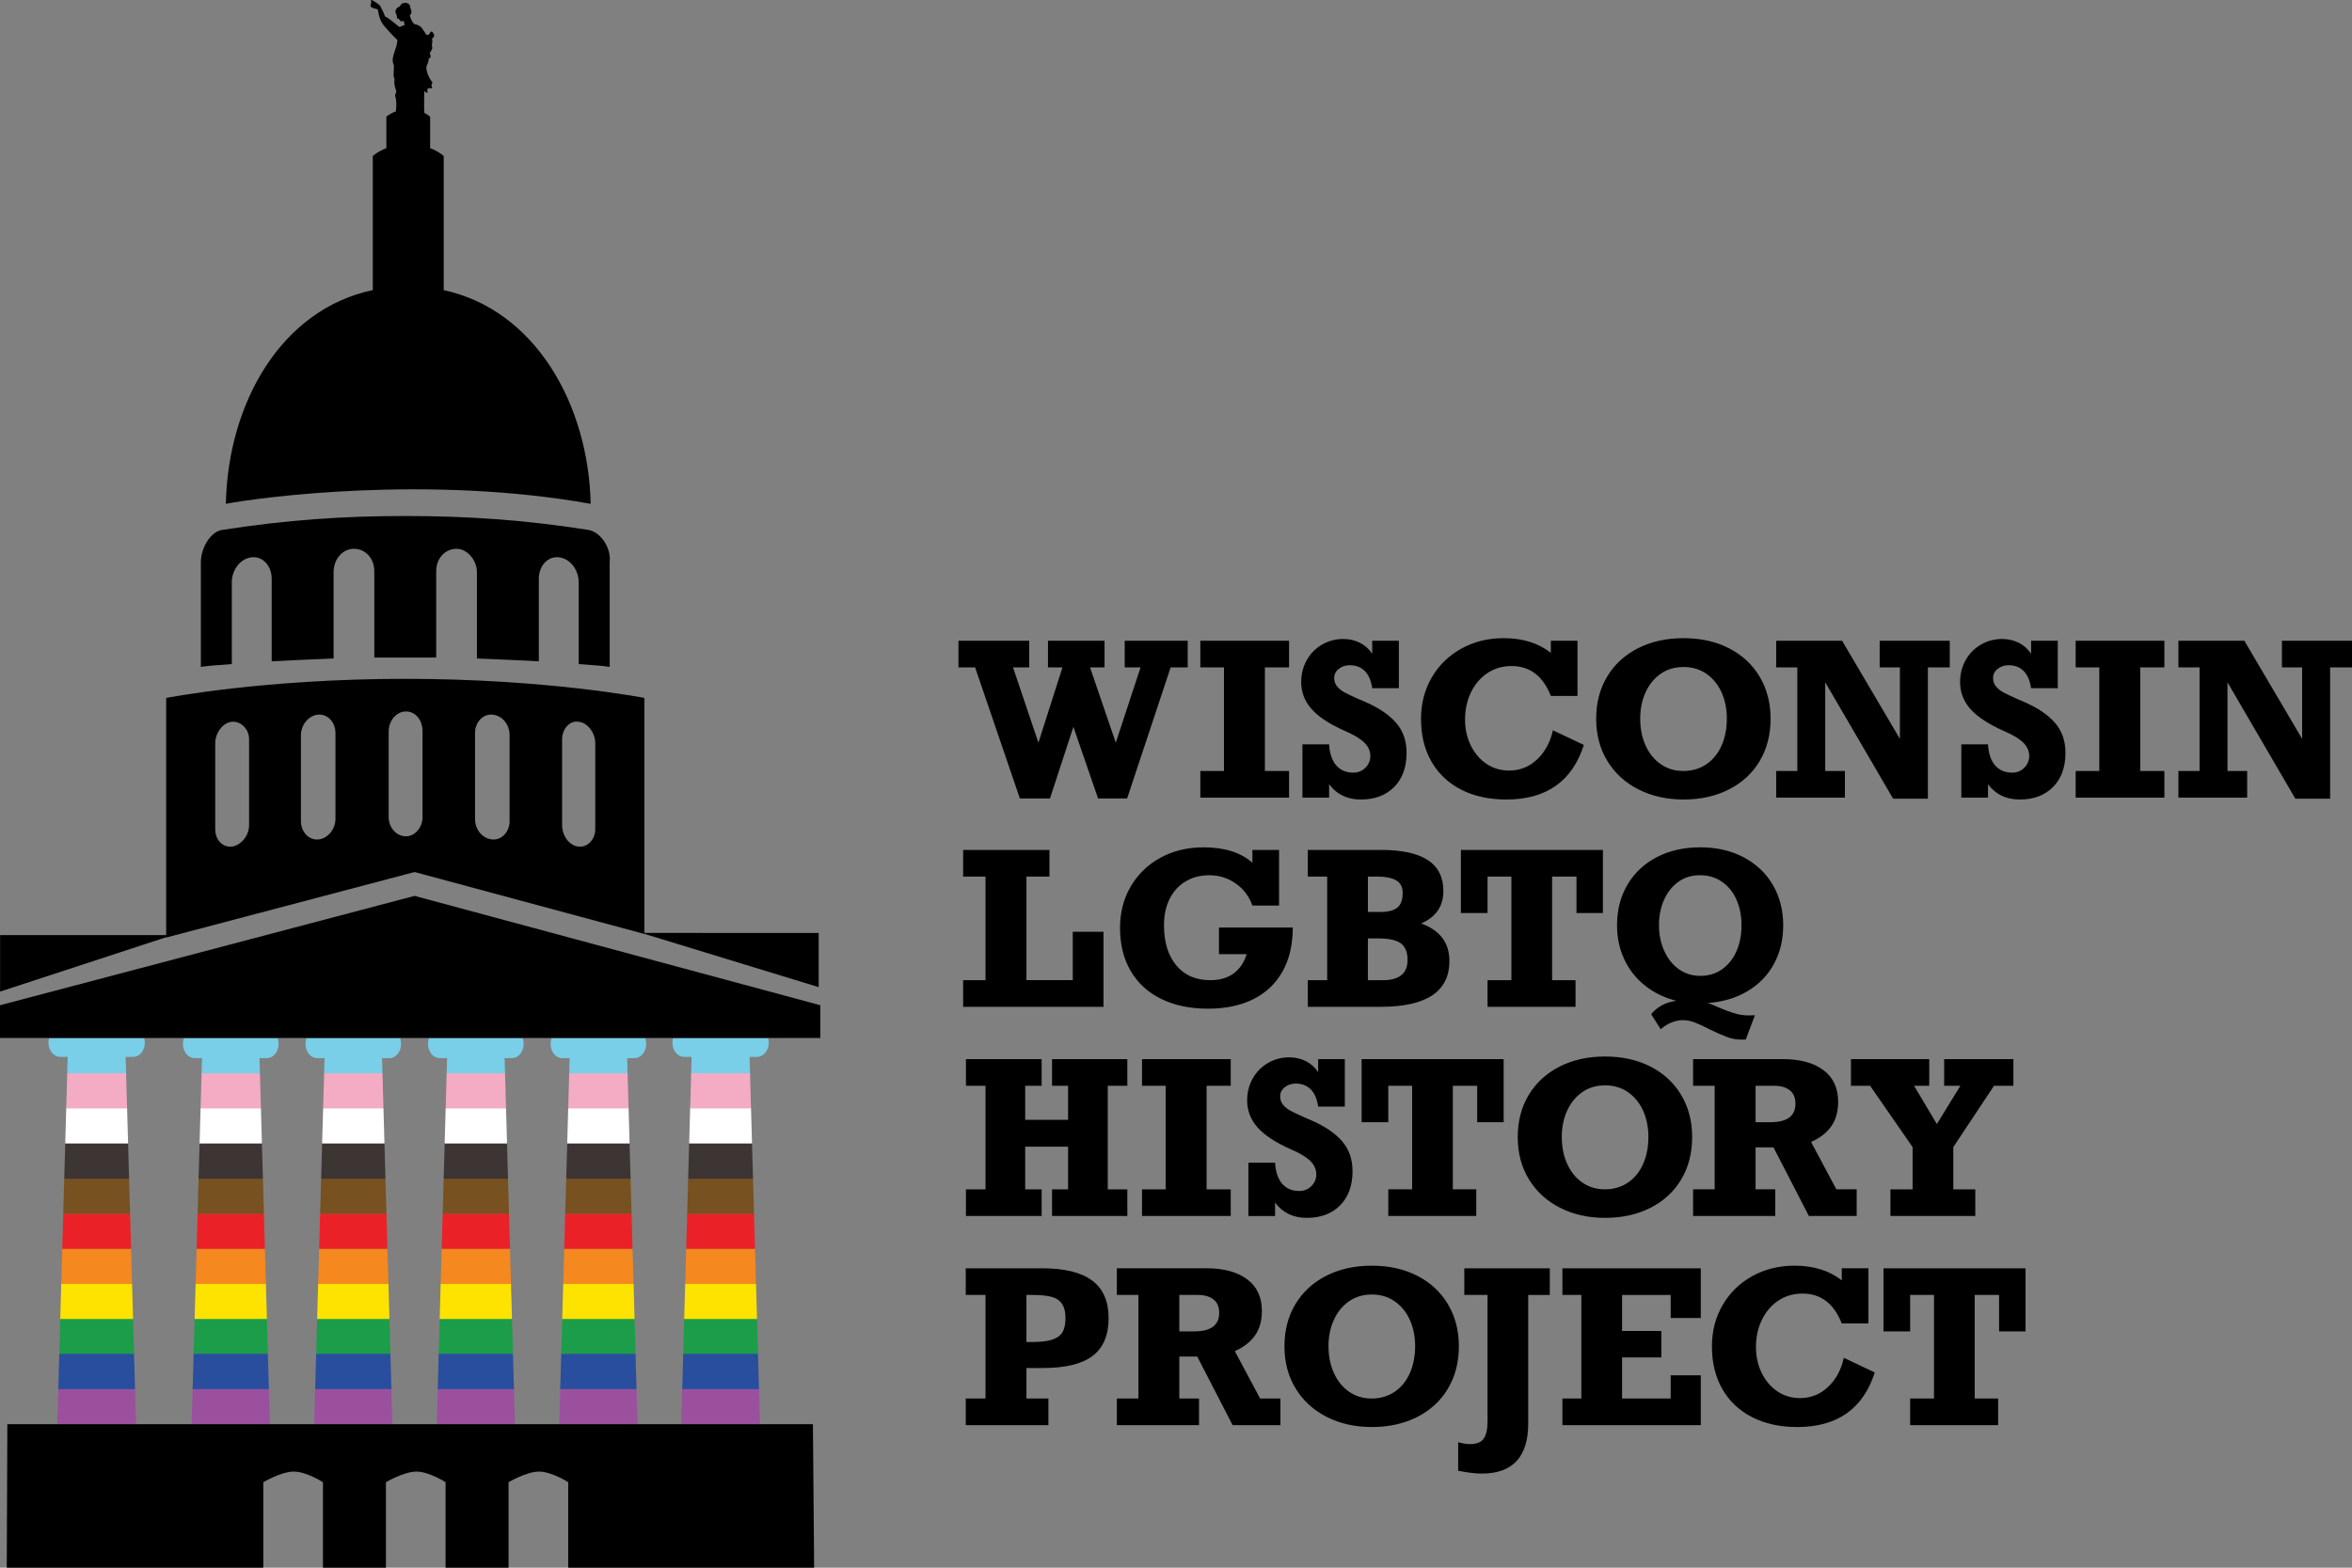 <?xml version="1.0" encoding="utf-8"?>
<!-- Generator: Adobe Illustrator 27.9.0, SVG Export Plug-In . SVG Version: 6.00 Build 0)  -->
<svg version="1.1" id="Layer_1" xmlns="http://www.w3.org/2000/svg" xmlns:xlink="http://www.w3.org/1999/xlink" x="0px" y="0px"
	 viewBox="0 0 225 150" style="enable-background:new 0 0 225 150;" xml:space="preserve">
<rect x="0" y="0" width="225" height="150" fill="#808080" stroke="none"/>
<style type="text/css">
	.st0{clip-path:url(#SVGID_00000036951484708690899150000000701707397005879742_);}
	.st1{clip-path:url(#SVGID_00000140705284817621885880000005575067267499710398_);}
	.st2{fill:#9B509E;}
	.st3{fill:#1B9D49;}
	.st4{fill:#294E9E;}
	.st5{fill:#FFE300;}
	.st6{fill:#F5881F;}
	.st7{fill:#EA2227;}
	.st8{fill:#785120;}
	.st9{fill:#3C3533;}
	.st10{fill:#FFFFFF;}
	.st11{fill:#F4ABC4;}
	.st12{fill:#79CEE8;}
</style>
<g>
	<g>
		<g>
			<defs>
				<path id="SVGID_1_" d="M13.857,99.753c0-0.154-0.031-0.3-0.071-0.439H4.704c-0.039,0.14-0.068,0.286-0.068,0.439
					c0,0.762,0.503,1.372,1.119,1.372h0.72l-1.001,35.348h7.545l-1.001-35.348h0.723C13.359,101.126,13.857,100.515,13.857,99.753
					 M26.65,99.879c0-0.199-0.036-0.394-0.099-0.565h-8.949c-0.065,0.171-0.102,0.366-0.102,0.565c0,0.756,0.498,1.363,1.11,1.363
					h0.714l-0.997,35.232h7.496l-0.998-35.232h0.717C26.157,101.242,26.65,100.635,26.65,99.879 M38.37,99.879
					c0-0.199-0.034-0.394-0.098-0.565h-8.95c-0.064,0.171-0.098,0.366-0.098,0.565c0,0.756,0.497,1.363,1.107,1.363h0.717
					l-0.998,35.232h7.496l-0.998-35.232h0.716C37.875,101.242,38.37,100.635,38.37,99.879 M50.097,99.879
					c0-0.199-0.036-0.394-0.104-0.565h-8.947c-0.065,0.171-0.101,0.366-0.101,0.565c0,0.756,0.497,1.363,1.11,1.363h0.714
					l-0.998,35.232h7.497l-0.995-35.232h0.713C49.597,101.242,50.097,100.635,50.097,99.879 M61.818,99.879
					c0-0.199-0.034-0.394-0.101-0.565H52.77c-0.065,0.171-0.102,0.366-0.102,0.565c0,0.756,0.495,1.363,1.109,1.363h0.716l-1,35.232
					h7.503l-1.001-35.232h0.717C61.323,101.242,61.818,100.635,61.818,99.879 M73.545,99.753c0-0.154-0.031-0.3-0.071-0.439h-9.082
					c-0.039,0.14-0.068,0.286-0.068,0.439c0,0.762,0.503,1.372,1.119,1.372h0.719l-1,35.348h7.545l-1.001-35.348h0.723
					C73.046,101.126,73.545,100.515,73.545,99.753"/>
			</defs>
			<clipPath id="SVGID_00000100377597912935877980000016411927826907674796_">
				<use xlink:href="#SVGID_1_"  style="overflow:visible;"/>
			</clipPath>
			<g style="clip-path:url(#SVGID_00000100377597912935877980000016411927826907674796_);">
				<g>
					<defs>
						
							<rect id="SVGID_00000083068587386398871980000006294029136202321053_" x="-13.552" y="76.994" width="113.558" height="76.076"/>
					</defs>
					<clipPath id="SVGID_00000153706873094800570220000005632002261024535687_">
						<use xlink:href="#SVGID_00000083068587386398871980000006294029136202321053_"  style="overflow:visible;"/>
					</clipPath>
					<g style="clip-path:url(#SVGID_00000153706873094800570220000005632002261024535687_);">
						<rect x="-0.291" y="132.892" class="st2" width="79.112" height="3.381"/>
						<rect x="-0.291" y="126.18" class="st3" width="79.112" height="3.381"/>
						<rect x="-0.291" y="129.536" class="st4" width="79.112" height="3.381"/>
						<rect x="-0.291" y="122.824" class="st5" width="79.112" height="3.381"/>
						<rect x="-0.291" y="119.468" class="st6" width="79.112" height="3.381"/>
						<rect x="-0.291" y="116.112" class="st7" width="79.112" height="3.381"/>
						<rect x="-0.291" y="112.756" class="st8" width="79.112" height="3.381"/>
						<rect x="-0.291" y="109.4" class="st9" width="79.112" height="3.381"/>
						<rect x="-0.291" y="106.026" class="st10" width="79.112" height="3.381"/>
						<rect x="-0.291" y="102.67" class="st11" width="79.112" height="3.381"/>
						<rect x="-0.291" y="99.315" class="st12" width="79.112" height="3.381"/>
					</g>
				</g>
			</g>
		</g>
		<g>
			<path d="M56.506,48.207c-0.208-9.575-5.354-18.576-14.058-20.446V14.933c0,0-0.444-0.43-1.299-0.762v-3.004
				c0,0-0.187-0.181-0.549-0.36c-0.02-0.182-0.032-0.406-0.027-0.693c0.009-0.485,0.013-1.015,0.009-1.439
				c0.052,0.096,0.149,0.158,0.29,0.242c0.038,0.023-0.033-0.288,0.058-0.454c0.034-0.064,0.392,0.025,0.403-0.041
				c0.012-0.08-0.067-0.236-0.058-0.299c0.027-0.174,0.132-0.198,0.115-0.217c-0.379-0.425-0.736-1.327-0.552-1.651
				c0.121-0.212,0.176-0.535,0.191-0.697c0.008,0.012,0.017,0.023,0.023,0.034c0.059-0.046,0.142-0.084,0.142-0.152
				c0-0.141-0.031-0.263-0.085-0.362c0.099-0.128,0.181-0.28,0.235-0.412c0.043-0.104-0.065-0.316-0.011-0.526
				c0.057-0.227,0.02-0.295,0-0.361c-0.038-0.122,0.232-0.258,0.207-0.361c-0.023-0.093-0.116-0.39-0.264-0.402
				c-0.096-0.008-0.148,0.191-0.241,0.278c-0.074,0.07-0.198,0.034-0.218,0.031c-0.087-0.012-0.428-0.703-0.607-0.786
				c-0.133-0.105-0.306-0.179-0.503-0.215c0,0-0.25-0.023-0.487-0.778c-0.005-0.017-0.014-0.028-0.024-0.035
				c0.089-0.118,0.151-0.233,0.168-0.32c0.023-0.115-0.127-0.494-0.127-0.539c0-0.211-0.218-0.382-0.486-0.382
				c-0.244,0-0.445,0.142-0.48,0.327c-0.258,0.088-0.445,0.296-0.445,0.518c0,0.108,0.071,0.173,0.118,0.362
				c0.019,0.076,0.044,0.174,0.06,0.299c0.005,0.045,0.075-0.004,0.133,0.013c0.009,0.003,0.177,0.265,0.253,0.261
				c0.074-0.004,0.15-0.025,0.227-0.058l0.097,0.403c-0.132,0.025-0.399,0.179-0.516,0.185c-0.019,0-0.964-0.837-1.364-1.01
				c-0.003-0.008-0.005-0.016-0.008-0.025c-0.13-0.387-0.42-0.868-0.42-0.916c0-0.138-0.871-0.712-0.914-0.619
				c-0.03,0.065,0.048,0.205,0.026,0.24c-0.019,0.03-0.078,0.209-0.069,0.333c0.012,0.175,0.509,0.248,0.682,0.309
				c0.019,0.007,0.078,0.474,0.185,0.792c0.099,0.293,0.228,0.541,0.346,0.683c0.031,0.072,1.334,1.53,1.36,1.432
				c0.001,0.001,0.002,0.003,0.003,0.004c-0.06,0.279-0.016,0.385-0.138,0.712c-0.053,0.145-0.197,0.582-0.261,0.833
				C37.53,5.723,37.55,5.98,37.662,6.186c0.086,0.16-0.109,1.224,0.081,1.329c-0.009,0.092-0.021,0.201-0.021,0.303
				c0,0.366,0.092,0.573,0.171,0.861c0.06,0.206-0.139,0.343-0.086,0.515c0.156,0.496,0.115,1.028,0.058,1.468
				c-0.592,0.208-0.902,0.505-0.902,0.505v3.004c-0.855,0.332-1.299,0.762-1.299,0.762v12.822
				c-8.704,1.84-13.85,10.716-14.058,20.452C24.877,47.579,41.004,45.427,56.506,48.207z"/>
			<path d="M22.173,55.74c0-1.255,0.857-2.332,1.948-2.421c1.013-0.09,1.87,0.807,1.87,2.063v7.892
				c1.714-0.09,3.74-0.179,5.921-0.269v-8.251c0-1.256,0.857-2.242,1.948-2.242c1.091,0,1.948,0.897,1.948,2.152v8.251
				c1.87,0,4.051,0,5.921,0v-8.251c0-1.255,0.857-2.152,1.948-2.152c1.013,0,1.948,1.076,1.948,2.242v8.251
				c2.181,0.09,4.207,0.179,5.921,0.269v-7.892c0-1.256,0.857-2.152,1.87-2.063c1.09,0.09,1.947,1.166,1.947,2.421v7.802
				c1.402,0.09,2.415,0.179,2.961,0.269c0,0,0-9.147,0-10.044c0.155-1.255-0.779-2.78-1.948-3.049
				c-6.233-0.986-11.763-1.345-17.606-1.345s-11.296,0.359-17.606,1.345c-1.169,0.269-1.948,1.883-1.948,3.049
				c0,0.897,0,10.044,0,10.044c0.546-0.09,1.558-0.179,2.961-0.269V55.74z"/>
			<path d="M15.897,89.707l23.764-6.269l21.979,5.924v-0.01l16.68,5.099v-5.186H61.64V66.779c0,0-9.321-1.826-22.872-1.826
				s-22.871,1.826-22.871,1.826v22.694H0.008v5.406l15.889-5.204V89.707z M53.773,70.736c0-0.989,0.727-1.826,1.586-1.674
				c0.859,0.076,1.586,1.065,1.586,2.054c0,2.816,0,5.555,0,8.218c0,0.989-0.727,1.75-1.586,1.674
				c-0.859-0.076-1.586-0.989-1.586-2.055C53.773,76.214,53.773,73.475,53.773,70.736z M45.444,70.127
				c0-0.989,0.727-1.826,1.653-1.75c0.926,0.076,1.653,0.913,1.653,1.978c0,2.739,0,5.479,0,8.218c0,0.989-0.727,1.826-1.653,1.75
				c-0.925-0.076-1.653-0.913-1.653-1.978C45.444,75.606,45.444,72.866,45.444,70.127z M37.182,69.975
				c0-0.989,0.727-1.902,1.652-1.902c0.926,0,1.587,0.837,1.587,1.902c0,2.816,0,5.555,0,8.218c0,0.989-0.727,1.826-1.587,1.826
				c-0.925,0-1.652-0.837-1.652-1.826C37.182,75.453,37.182,72.714,37.182,69.975z M28.787,70.355c0-0.989,0.727-1.902,1.653-1.978
				c0.925-0.076,1.652,0.761,1.652,1.75c0,2.816,0,5.479,0,8.218c0,0.989-0.727,1.902-1.652,1.978
				c-0.926,0.076-1.653-0.761-1.653-1.75C28.787,75.834,28.787,73.094,28.787,70.355z M20.59,71.116
				c0-0.989,0.727-1.978,1.587-2.054c0.859-0.076,1.652,0.685,1.652,1.674c0,2.815,0,5.555,0,8.218c0,0.989-0.727,1.902-1.652,2.055
				c-0.86,0.076-1.587-0.609-1.587-1.674C20.59,76.595,20.59,73.855,20.59,71.116z"/>
			<path d="M78.475,99.315v-3.132L39.661,85.72L0,96.183v3.132"/>
		</g>
		<g>
			<path d="M0.704,136.273L0.648,150h24.54v-8.18c0,0,1.712-1.015,2.917-1.015c1.205,0,2.79,1.015,2.79,1.015V150h6.024v-8.18
				c0,0,1.712-1.015,2.917-1.015c1.205,0,2.79,1.015,2.79,1.015V150h6.024v-8.18c0,0,1.712-1.015,2.917-1.015
				c1.205,0,2.79,1.015,2.79,1.015V150h23.526l-0.116-13.727"/>
		</g>
	</g>
	<g>
		<path d="M193.768,127.389v-6.036h-13.586v6.036h2.55v-3.486h2.281v9.911h-2.281v2.55h8.417v-2.55h-2.241v-9.911h2.331v3.486
			H193.768z M171.677,121.103c-1.494,0-2.844,0.334-4.049,1.001c-1.205,0.668-2.15,1.589-2.834,2.764
			c-0.684,1.175-1.026,2.497-1.026,3.964c0,1.554,0.332,2.912,0.996,4.074c0.664,1.162,1.612,2.058,2.844,2.689
			c1.232,0.631,2.671,0.947,4.318,0.947c3.832,0,6.305-1.74,7.42-5.22l-2.958-1.404c-0.259,1.155-0.765,2.087-1.519,2.794
			c-0.754,0.707-1.642,1.061-2.665,1.061c-0.83,0-1.564-0.221-2.201-0.662c-0.638-0.442-1.134-1.033-1.489-1.773
			c-0.355-0.74-0.533-1.556-0.533-2.446c0-0.95,0.187-1.814,0.563-2.595c0.375-0.78,0.9-1.396,1.574-1.848
			c0.674-0.452,1.446-0.677,2.316-0.677c1.753,0,3.005,0.953,3.755,2.859h2.55v-5.279h-2.55v1.155
			C174.994,121.571,173.49,121.103,171.677,121.103 M162.703,126.104v-4.751h-13.238v2.55h1.813v9.911h-1.813v2.55h13.238v-4.771
			h-2.879v2.221h-4.652v-3.934h3.755v-2.53h-3.755v-3.446h4.652v2.201H162.703z M148.258,123.903v-2.55h-8.178v2.55h2.221v12.112
			c0,0.737-0.121,1.281-0.363,1.634c-0.243,0.352-0.679,0.528-1.31,0.528c-0.312,0-0.69-0.06-1.136-0.179v2.729
			c0.91,0.179,1.664,0.269,2.261,0.269c2.962,0,4.442-1.604,4.442-4.811v-12.281H148.258z M134.879,131.368
			c-0.332,0.76-0.815,1.358-1.449,1.792c-0.635,0.435-1.373,0.653-2.216,0.653c-0.817,0-1.537-0.218-2.162-0.653
			c-0.624-0.435-1.107-1.032-1.449-1.792c-0.342-0.761-0.513-1.619-0.513-2.575c0-0.91,0.168-1.738,0.503-2.485
			c0.335-0.747,0.815-1.341,1.439-1.783c0.624-0.442,1.358-0.663,2.201-0.663s1.579,0.221,2.206,0.663
			c0.627,0.441,1.107,1.036,1.439,1.783c0.332,0.747,0.498,1.575,0.498,2.485C135.377,129.749,135.211,130.608,134.879,131.368
			 M123.947,132.857c0.714,1.169,1.707,2.075,2.978,2.719c1.271,0.644,2.708,0.966,4.308,0.966c1.634,0,3.083-0.322,4.348-0.966
			c1.265-0.644,2.244-1.55,2.938-2.719c0.694-1.169,1.041-2.516,1.041-4.044c0-1.508-0.347-2.845-1.041-4.014
			c-0.694-1.169-1.67-2.077-2.929-2.724c-1.259-0.648-2.711-0.971-4.358-0.971s-3.102,0.324-4.368,0.971
			c-1.265,0.647-2.246,1.552-2.943,2.714c-0.697,1.162-1.046,2.504-1.046,4.024C122.876,130.341,123.233,131.688,123.947,132.857
			 M114.252,127.389h-1.434v-3.486h1.773c0.631,0,1.129,0.143,1.494,0.428c0.365,0.285,0.548,0.714,0.548,1.285
			C116.633,126.798,115.839,127.389,114.252,127.389 M119.307,122.403c-0.94-0.701-2.24-1.051-3.899-1.051h-8.566v2.55h2.062v9.911
			h-2.062v2.55h7.859v-2.55h-1.883v-4.014h1.714l3.386,6.564h4.572v-2.55h-1.942l-2.42-4.532c0.87-0.391,1.519-0.9,1.947-1.524
			c0.428-0.624,0.642-1.394,0.642-2.311C120.716,124.118,120.247,123.104,119.307,122.403 M101.674,127.409
			c-0.169,0.326-0.482,0.573-0.936,0.742c-0.455,0.169-1.098,0.254-1.928,0.254h-0.618v-4.502h0.618
			c0.624,0,1.174,0.049,1.649,0.149c0.475,0.1,0.838,0.314,1.091,0.642c0.252,0.329,0.379,0.805,0.379,1.43
			C101.928,126.655,101.843,127.083,101.674,127.409 M104.478,122.523c-1.049-0.78-2.646-1.17-4.791-1.17h-7.301v2.55h1.892v9.911
			h-1.892v2.55h7.909v-2.55h-2.102v-2.918h1.574c2.151,0,3.737-0.387,4.756-1.16c1.019-0.774,1.529-1.978,1.529-3.611
			C106.052,124.503,105.527,123.303,104.478,122.523"/>
		<path d="M184.558,103.888v-2.55h-7.49v2.55h1.833l4.064,5.867v4.044h-2.121v2.55h8.118v-2.55h-2.102v-4.044l3.895-5.867h1.853
			v-2.55h-6.624v2.55h1.554l-2.251,3.665l-2.182-3.665H184.558z M169.378,107.374h-1.434v-3.486h1.773
			c0.631,0,1.129,0.143,1.494,0.428c0.365,0.286,0.548,0.714,0.548,1.285C171.759,106.783,170.966,107.374,169.378,107.374
			 M174.433,102.389c-0.939-0.701-2.239-1.051-3.899-1.051h-8.566v2.55h2.062v9.911h-2.062v2.55h7.859v-2.55h-1.883v-4.014h1.714
			l3.386,6.564h4.572v-2.55h-1.942l-2.42-4.532c0.87-0.392,1.519-0.9,1.948-1.524c0.428-0.624,0.642-1.395,0.642-2.311
			C175.843,104.104,175.373,103.09,174.433,102.389 M157.195,111.353c-0.332,0.761-0.815,1.358-1.45,1.793
			c-0.634,0.435-1.373,0.652-2.216,0.652c-0.817,0-1.538-0.217-2.162-0.652c-0.624-0.435-1.107-1.032-1.449-1.793
			c-0.342-0.76-0.513-1.619-0.513-2.575c0-0.91,0.168-1.738,0.503-2.485s0.815-1.341,1.439-1.783
			c0.624-0.441,1.358-0.662,2.201-0.662c0.843,0,1.579,0.221,2.206,0.662c0.627,0.442,1.107,1.036,1.439,1.783
			c0.332,0.747,0.498,1.575,0.498,2.485C157.693,109.735,157.527,110.593,157.195,111.353 M146.263,112.843
			c0.714,1.169,1.707,2.075,2.978,2.719c1.271,0.644,2.707,0.966,4.308,0.966c1.634,0,3.083-0.322,4.348-0.966
			c1.265-0.644,2.245-1.551,2.939-2.719c0.694-1.169,1.041-2.517,1.041-4.044c0-1.507-0.347-2.845-1.041-4.014
			c-0.694-1.169-1.67-2.076-2.929-2.724c-1.259-0.647-2.711-0.971-4.358-0.971c-1.647,0-3.103,0.324-4.368,0.971
			c-1.265,0.648-2.246,1.552-2.943,2.714c-0.698,1.162-1.046,2.504-1.046,4.024C145.192,110.326,145.549,111.674,146.263,112.843
			 M143.844,107.374v-6.036h-13.586v6.036h2.55v-3.486h2.281v9.911h-2.281v2.55h8.417v-2.55h-2.242v-9.911h2.331v3.486H143.844z
			 M124.914,101.527c-0.478-0.239-1.009-0.359-1.593-0.359c-0.731,0-1.406,0.181-2.027,0.543c-0.621,0.362-1.107,0.858-1.459,1.489
			c-0.352,0.631-0.528,1.328-0.528,2.092c0,0.976,0.334,1.84,1.001,2.59c0.668,0.75,1.742,1.451,3.222,2.102
			c0.87,0.378,1.486,0.755,1.848,1.13c0.362,0.375,0.543,0.789,0.543,1.24c0,0.445-0.158,0.824-0.473,1.136
			c-0.315,0.312-0.702,0.468-1.16,0.468c-0.684,0-1.227-0.231-1.629-0.692c-0.402-0.461-0.629-1.134-0.682-2.017h-2.55v5.1h2.55
			v-1.285c0.724,0.976,1.736,1.464,3.038,1.464c1.335,0,2.397-0.4,3.187-1.2c0.79-0.8,1.185-1.887,1.185-3.262
			c0-1.155-0.337-2.118-1.011-2.888c-0.674-0.77-1.672-1.441-2.993-2.012l-0.608-0.259c-0.584-0.259-1.022-0.467-1.314-0.623
			c-0.293-0.156-0.531-0.347-0.717-0.573c-0.186-0.226-0.279-0.495-0.279-0.807c0-0.352,0.146-0.644,0.438-0.876
			c0.292-0.233,0.644-0.349,1.056-0.349c0.584,0,1.06,0.185,1.429,0.553c0.369,0.369,0.606,0.918,0.712,1.649h2.55v-4.542h-2.55
			v1.245C125.787,102.118,125.392,101.766,124.914,101.527 M117.735,103.888v-2.55h-8.486v2.55h2.261v9.911h-2.261v2.55h8.486v-2.55
			h-2.311v-9.911H117.735z M99.647,103.888v-2.55h-7.241v2.55h1.872v9.911h-1.872v2.55h7.241v-2.55h-1.574v-4.084h4.104v4.084
			h-1.534v2.55h7.202v-2.55h-1.872v-9.911h1.872v-2.55h-7.202v2.55h1.534v3.257h-4.104v-3.257H99.647z"/>
		<path d="M160.612,92.741c-0.595-0.421-1.062-1.002-1.4-1.745c-0.338-0.742-0.508-1.569-0.508-2.482c0-0.88,0.16-1.682,0.479-2.405
			c0.319-0.723,0.774-1.298,1.362-1.725c0.588-0.427,1.284-0.641,2.088-0.641c0.791,0,1.488,0.207,2.093,0.622
			c0.604,0.414,1.068,0.986,1.39,1.716c0.323,0.729,0.484,1.547,0.484,2.453c0,0.913-0.158,1.733-0.475,2.462
			c-0.316,0.729-0.773,1.308-1.371,1.735c-0.598,0.428-1.299,0.641-2.102,0.641C161.886,93.372,161.206,93.162,160.612,92.741
			 M169.605,84.689c-0.655-1.131-1.585-2.016-2.79-2.656c-1.205-0.639-2.593-0.959-4.162-0.959c-1.557,0-2.936,0.31-4.138,0.93
			c-1.203,0.62-2.14,1.495-2.814,2.626c-0.674,1.131-1.011,2.432-1.011,3.903c0,1.176,0.229,2.257,0.688,3.243
			c0.458,0.986,1.112,1.822,1.96,2.506c0.848,0.684,1.857,1.178,3.028,1.479c-1.012,0.128-1.816,0.556-2.411,1.282l0.911,1.436
			c0.67-0.578,1.382-0.867,2.135-0.867c0.361,0,0.732,0.072,1.115,0.217c0.383,0.144,0.853,0.361,1.41,0.65
			c0.69,0.334,1.254,0.583,1.694,0.747c0.439,0.164,0.9,0.246,1.381,0.246c0.234,0,0.37-0.007,0.408-0.019l0.873-2.313
			c-0.152,0.013-0.351,0.019-0.598,0.019c-0.481,0-0.962-0.076-1.443-0.227c-0.481-0.151-1.019-0.358-1.613-0.622
			c-0.398-0.186-0.696-0.299-0.892-0.337c1.462-0.103,2.74-0.48,3.835-1.133c1.094-0.652,1.937-1.521,2.529-2.607
			c0.592-1.086,0.888-2.319,0.888-3.701C170.587,87.101,170.259,85.819,169.605,84.689 M153.34,87.36v-6.036h-13.586v6.036h2.55
			v-3.486h2.281v9.911h-2.281v2.55h8.417v-2.55h-2.241v-9.911h2.331v3.486H153.34z M134.039,93.316
			c-0.408,0.312-0.958,0.468-1.649,0.468h-1.534V89.79h0.986c1.029,0,1.755,0.159,2.177,0.478c0.421,0.319,0.632,0.843,0.632,1.574
			C134.652,92.513,134.448,93.004,134.039,93.316 M133.656,86.852c-0.352,0.272-0.883,0.408-1.593,0.408h-1.205v-3.386h0.917
			c0.764,0,1.356,0.118,1.778,0.354c0.421,0.236,0.632,0.646,0.632,1.23C134.184,86.114,134.008,86.58,133.656,86.852
			 M136.599,82.299c-0.986-0.651-2.492-0.976-4.517-0.976h-6.972v2.55h1.853v9.911h-1.853v2.55h6.972
			c4.382,0,6.574-1.461,6.574-4.383c0-0.87-0.223-1.602-0.668-2.196c-0.445-0.594-1.122-1.061-2.032-1.4
			c1.414-0.611,2.121-1.643,2.121-3.098C138.078,83.936,137.585,82.95,136.599,82.299 M115.134,81.075
			c-1.521,0-2.885,0.327-4.094,0.981c-1.209,0.654-2.16,1.565-2.853,2.734c-0.694,1.169-1.041,2.5-1.041,3.994
			c0,1.594,0.342,2.972,1.026,4.134c0.684,1.162,1.662,2.052,2.933,2.669c1.271,0.618,2.757,0.926,4.458,0.926
			c1.686,0,3.135-0.305,4.348-0.917c1.212-0.61,2.142-1.497,2.789-2.659c0.647-1.162,0.971-2.56,0.971-4.193h-7.062v2.55h2.65
			c-0.246,0.804-0.661,1.419-1.245,1.848s-1.331,0.642-2.241,0.642c-1.374,0-2.455-0.469-3.242-1.409
			c-0.787-0.939-1.18-2.223-1.18-3.85c0-0.956,0.179-1.794,0.538-2.515c0.359-0.72,0.868-1.278,1.529-1.673
			c0.661-0.395,1.419-0.592,2.276-0.592c0.923,0,1.761,0.262,2.515,0.787c0.754,0.525,1.287,1.229,1.599,2.112h2.55v-5.319h-2.55
			v1.225C118.697,81.566,117.14,81.075,115.134,81.075 M100.394,83.873v-2.55h-8.257v2.55h2.141v9.911h-2.141v2.55h13.427v-7.182
			h-2.939v4.631h-4.432v-9.911H100.394z"/>
		<path d="M220.229,70.692l-5.528-9.383h-6.305v2.55h2.022v9.911h-2.022v2.55h6.574v-2.55h-1.883v-8.486l6.494,11.136h3.327V63.859
			H225v-2.55h-6.703v2.55h1.932V70.692z M207.051,63.859v-2.55h-8.486v2.55h2.261v9.911h-2.261v2.55h8.486v-2.55h-2.311v-9.911
			H207.051z M193.116,61.498c-0.478-0.239-1.01-0.359-1.594-0.359c-0.731,0-1.406,0.181-2.027,0.543
			c-0.621,0.362-1.107,0.858-1.459,1.489c-0.352,0.631-0.528,1.328-0.528,2.092c0,0.976,0.333,1.84,1.001,2.59
			s1.741,1.451,3.222,2.102c0.87,0.378,1.486,0.755,1.848,1.13c0.362,0.375,0.543,0.789,0.543,1.24c0,0.445-0.158,0.824-0.473,1.136
			c-0.315,0.312-0.702,0.468-1.16,0.468c-0.684,0-1.227-0.231-1.629-0.692c-0.402-0.461-0.629-1.134-0.682-2.017h-2.55v5.1h2.55
			v-1.285c0.724,0.976,1.736,1.464,3.038,1.464c1.335,0,2.397-0.4,3.187-1.2c0.79-0.8,1.185-1.887,1.185-3.262
			c0-1.155-0.337-2.118-1.011-2.888c-0.674-0.77-1.672-1.441-2.993-2.012l-0.608-0.259c-0.584-0.259-1.023-0.467-1.315-0.623
			s-0.531-0.347-0.717-0.573c-0.186-0.226-0.279-0.495-0.279-0.807c0-0.352,0.146-0.644,0.438-0.876s0.644-0.349,1.056-0.349
			c0.584,0,1.061,0.185,1.43,0.553c0.368,0.369,0.606,0.918,0.712,1.649h2.55v-4.542h-2.55v1.245
			C193.989,62.089,193.594,61.737,193.116,61.498 M181.749,70.692l-5.528-9.383h-6.305v2.55h2.022v9.911h-2.022v2.55h6.574v-2.55
			h-1.883v-8.486l6.495,11.136h3.327V63.859h2.091v-2.55h-6.703v2.55h1.933V70.692z M164.698,71.324
			c-0.332,0.761-0.815,1.358-1.45,1.793c-0.634,0.435-1.373,0.652-2.216,0.652c-0.817,0-1.538-0.217-2.162-0.652
			c-0.624-0.435-1.107-1.032-1.449-1.793c-0.343-0.76-0.513-1.619-0.513-2.575c0-0.91,0.168-1.738,0.503-2.485
			c0.335-0.747,0.815-1.341,1.439-1.783c0.624-0.441,1.358-0.662,2.201-0.662c0.843,0,1.579,0.221,2.206,0.662
			c0.627,0.442,1.107,1.036,1.439,1.783c0.332,0.747,0.498,1.575,0.498,2.485C165.196,69.706,165.03,70.564,164.698,71.324
			 M153.766,72.814c0.714,1.169,1.707,2.075,2.978,2.719c1.272,0.644,2.708,0.966,4.308,0.966c1.634,0,3.083-0.322,4.348-0.966
			c1.265-0.644,2.245-1.551,2.939-2.719c0.694-1.169,1.041-2.517,1.041-4.044c0-1.507-0.347-2.845-1.041-4.014
			c-0.694-1.169-1.67-2.076-2.929-2.724c-1.259-0.647-2.711-0.971-4.358-0.971c-1.647,0-3.103,0.324-4.368,0.971
			c-1.265,0.648-2.246,1.552-2.943,2.714c-0.698,1.162-1.046,2.504-1.046,4.024C152.695,70.297,153.052,71.645,153.766,72.814
			 M143.847,61.06c-1.494,0-2.844,0.333-4.049,1.001c-1.205,0.667-2.15,1.589-2.834,2.764c-0.684,1.175-1.026,2.497-1.026,3.964
			c0,1.554,0.332,2.912,0.996,4.074c0.664,1.162,1.612,2.059,2.844,2.69c1.231,0.631,2.671,0.946,4.318,0.946
			c3.831,0,6.305-1.74,7.42-5.22l-2.958-1.404c-0.259,1.155-0.765,2.087-1.519,2.794c-0.754,0.707-1.642,1.06-2.665,1.06
			c-0.83,0-1.564-0.22-2.201-0.662c-0.638-0.441-1.134-1.032-1.489-1.773c-0.356-0.74-0.533-1.555-0.533-2.445
			c0-0.95,0.187-1.814,0.562-2.595c0.375-0.78,0.9-1.396,1.574-1.848c0.674-0.452,1.446-0.677,2.316-0.677
			c1.753,0,3.005,0.953,3.755,2.859h2.55v-5.279h-2.55v1.155C147.163,61.528,145.659,61.06,143.847,61.06 M130.085,61.498
			c-0.478-0.239-1.009-0.359-1.593-0.359c-0.731,0-1.406,0.181-2.027,0.543c-0.621,0.362-1.107,0.858-1.46,1.489
			c-0.352,0.631-0.528,1.328-0.528,2.092c0,0.976,0.334,1.84,1.001,2.59c0.668,0.75,1.742,1.451,3.222,2.102
			c0.87,0.378,1.486,0.755,1.848,1.13c0.362,0.375,0.543,0.789,0.543,1.24c0,0.445-0.158,0.824-0.473,1.136
			c-0.315,0.312-0.702,0.468-1.16,0.468c-0.684,0-1.227-0.231-1.629-0.692c-0.402-0.461-0.629-1.134-0.682-2.017h-2.55v5.1h2.55
			v-1.285c0.724,0.976,1.736,1.464,3.038,1.464c1.335,0,2.397-0.4,3.187-1.2c0.79-0.8,1.185-1.887,1.185-3.262
			c0-1.155-0.337-2.118-1.011-2.888c-0.674-0.77-1.672-1.441-2.993-2.012l-0.608-0.259c-0.584-0.259-1.023-0.467-1.315-0.623
			s-0.531-0.347-0.717-0.573c-0.186-0.226-0.279-0.495-0.279-0.807c0-0.352,0.146-0.644,0.438-0.876
			c0.292-0.233,0.644-0.349,1.056-0.349c0.584,0,1.061,0.185,1.43,0.553c0.369,0.369,0.606,0.918,0.712,1.649h2.55v-4.542h-2.55
			v1.245C130.958,62.089,130.564,61.737,130.085,61.498 M123.315,63.859v-2.55h-8.486v2.55h2.261v9.911h-2.261v2.55h8.486v-2.55
			h-2.311v-9.911H123.315z M98.461,63.859v-2.55h-6.773v2.55h1.594l4.283,12.54h2.878l2.242-6.853l2.36,6.853h2.779l4.163-12.54
			h1.634v-2.55h-6.026v2.55h1.514l-2.37,7.202l-2.461-7.202h1.385v-2.55h-5.409v2.55h1.385l-2.301,7.202l-2.43-7.202H98.461z"/>
	</g>
</g>
</svg>
